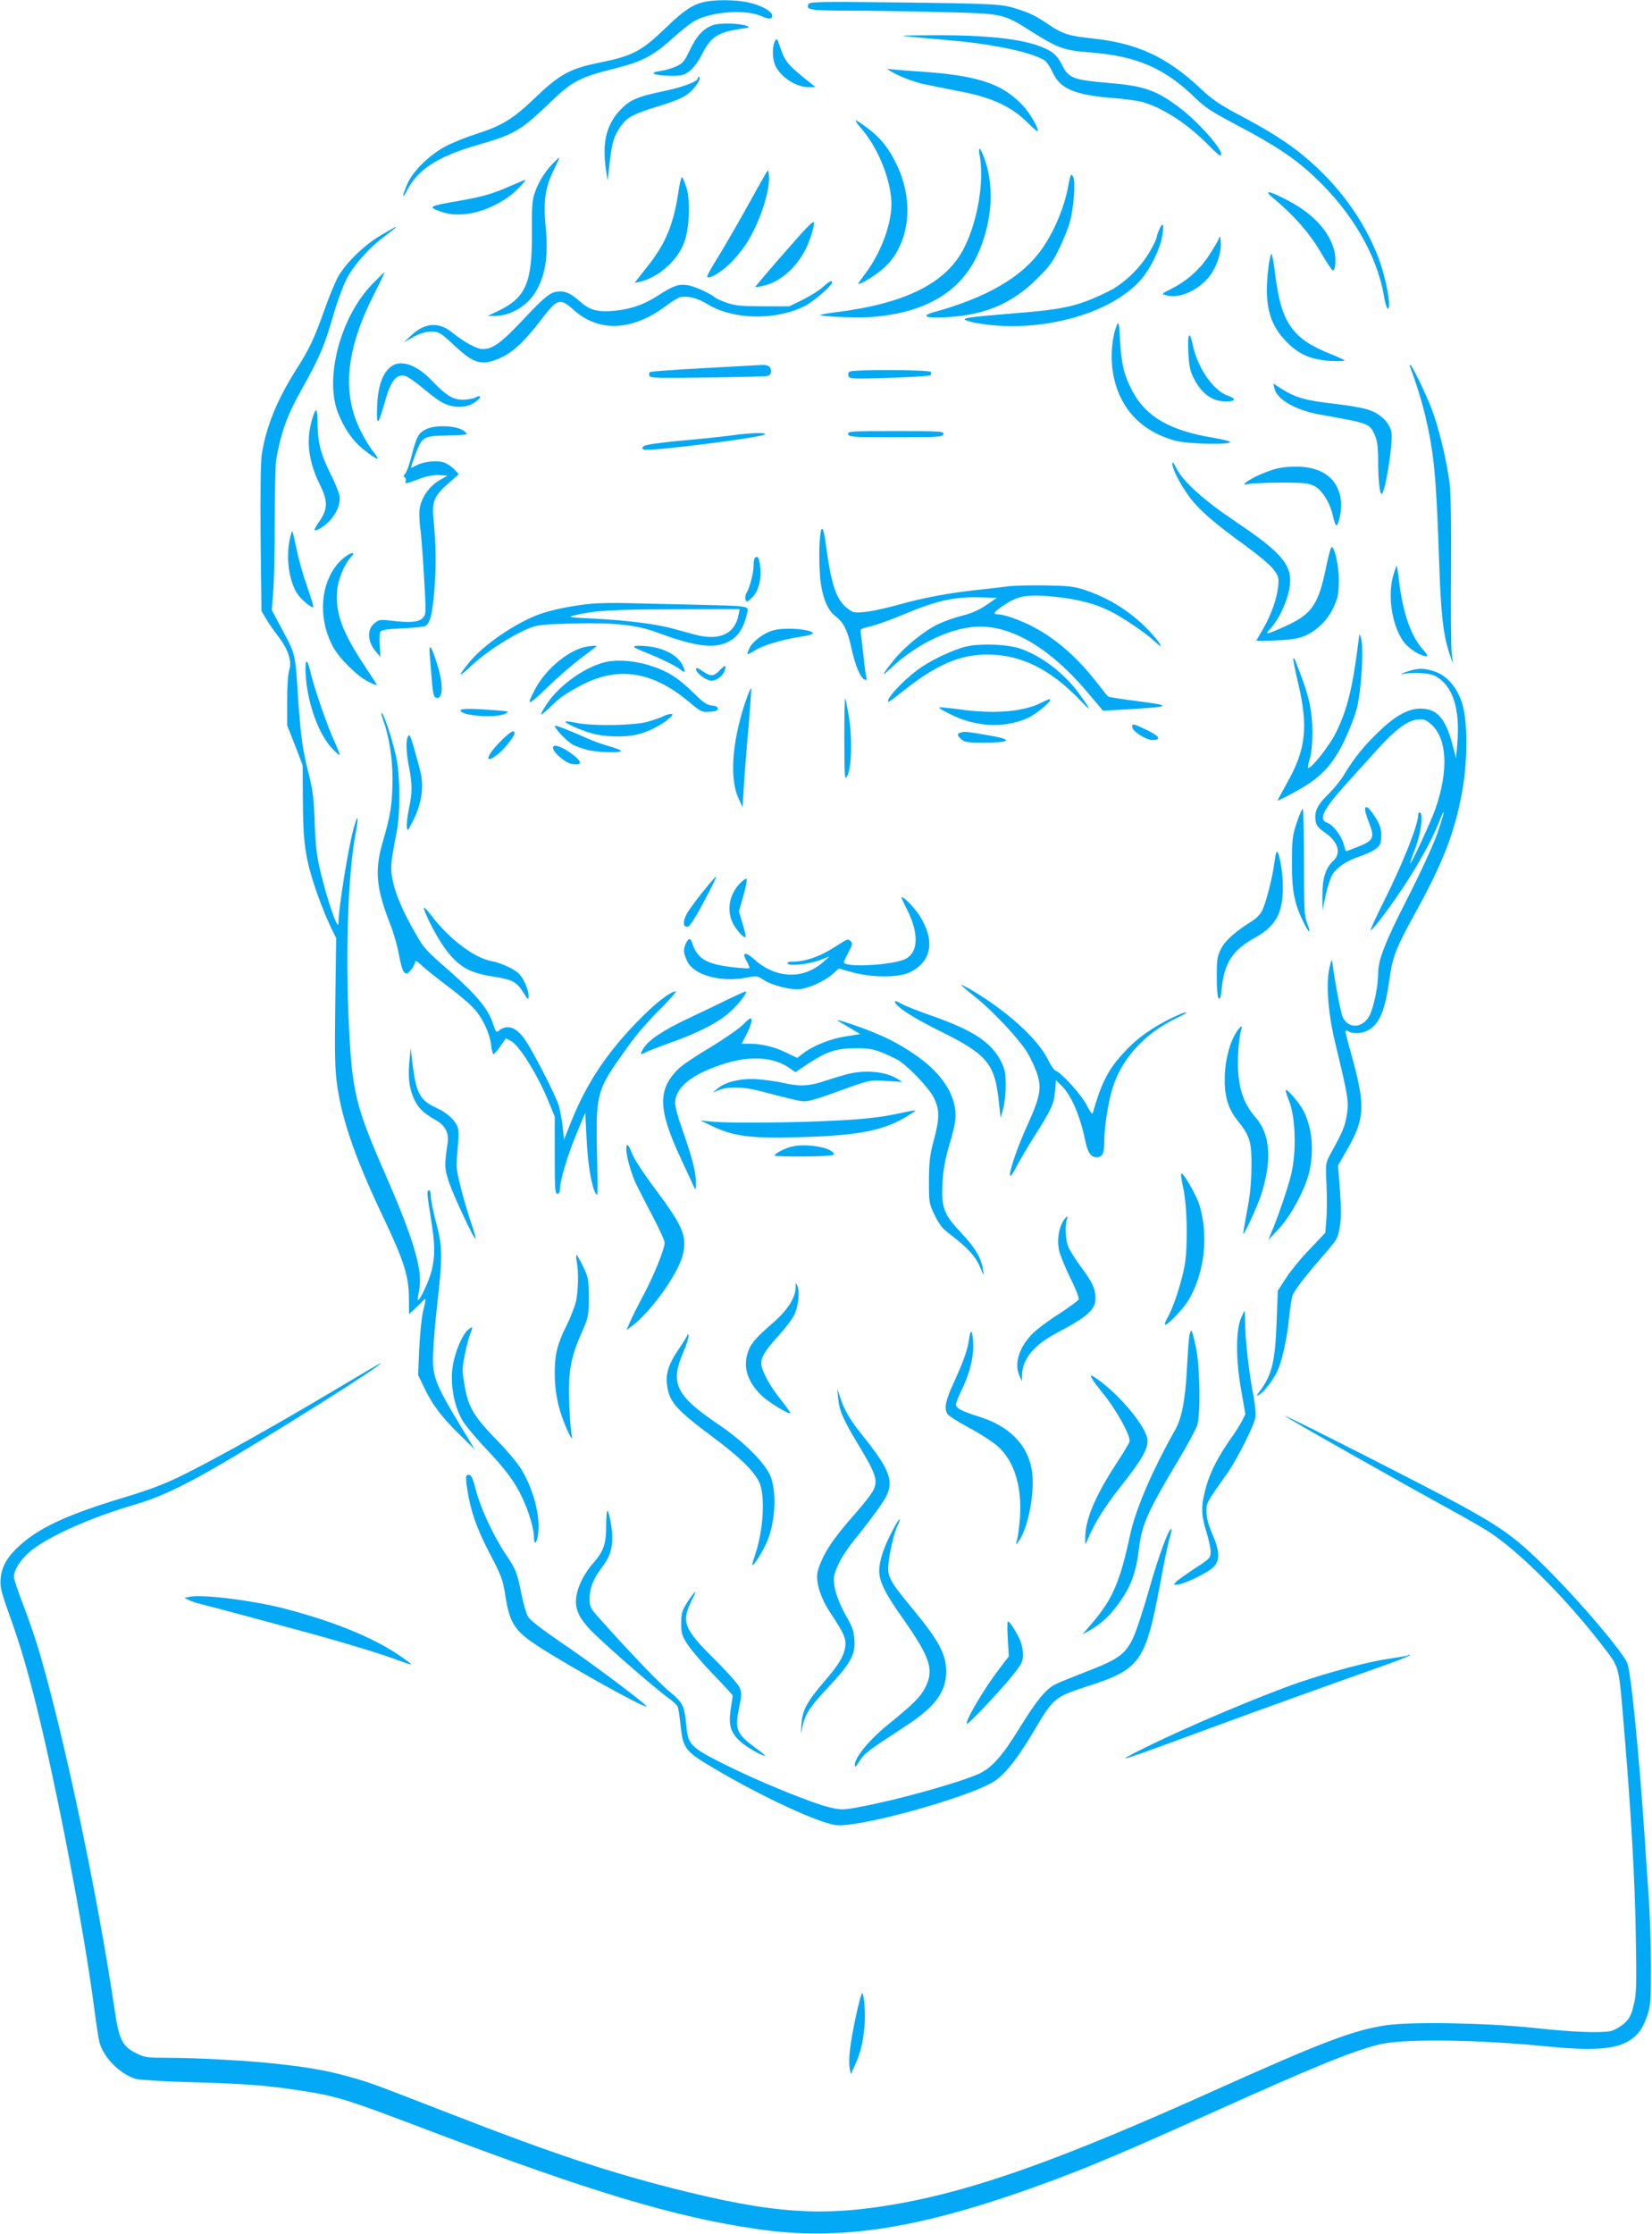 <?xml version="1.0" standalone="no"?>
<!DOCTYPE svg PUBLIC "-//W3C//DTD SVG 20010904//EN"
 "http://www.w3.org/TR/2001/REC-SVG-20010904/DTD/svg10.dtd">
<svg version="1.0" xmlns="http://www.w3.org/2000/svg"
 width="947pt" height="1280pt" viewBox="0 0 947 1280"
 preserveAspectRatio="xMidYMid meet">
<g transform="translate(0,1280) scale(0.1,-0.1)"
fill="#03a9f4" stroke="none">
<path d="M4037 12789 c-68 -16 -118 -49 -220 -148 -143 -137 -189 -161 -386
-201 -167 -34 -224 -66 -375 -211 -116 -111 -182 -150 -319 -194 -59 -19 -140
-51 -180 -72 -94 -49 -189 -142 -222 -217 -32 -74 -31 -95 1 -32 61 117 179
192 404 256 211 61 244 80 420 249 120 116 170 141 370 190 149 37 218 73 328
174 48 43 105 88 127 99 99 52 287 65 376 27 37 -16 53 -19 61 -11 26 26 -51
73 -147 91 -68 13 -184 13 -238 0z"/>
<path d="M4634 12776 c-13 -33 6 -36 229 -37 122 0 362 -4 532 -8 356 -9 354
-8 512 -108 157 -99 192 -112 340 -123 270 -21 430 -90 608 -264 52 -51 97
-80 232 -151 221 -116 339 -194 452 -302 211 -198 354 -445 394 -676 6 -41 17
-75 22 -75 24 -3 -10 180 -55 296 -66 171 -176 338 -315 477 -126 126 -245
210 -455 322 -138 73 -178 100 -246 164 -196 184 -363 261 -623 289 -134 14
-171 26 -248 78 -75 51 -105 66 -180 90 -88 29 -115 31 -680 38 -456 5 -514 4
-519 -10z"/>
<path d="M4086 12656 c-55 -21 -92 -60 -132 -144 -31 -65 -41 -76 -79 -93 -24
-11 -64 -22 -90 -26 -71 -9 -39 -26 53 -27 71 -1 82 2 115 27 22 17 50 54 68
90 54 108 93 133 234 153 39 5 45 9 28 15 -45 17 -157 19 -197 5z"/>
<path d="M5225 12589 c50 -5 149 -14 220 -20 242 -20 472 -69 543 -115 12 -8
33 -39 46 -68 42 -94 126 -130 340 -147 72 -5 154 -17 181 -25 120 -37 254
-126 370 -243 33 -34 63 -61 67 -61 46 0 -112 185 -237 278 -131 97 -198 120
-403 137 -193 16 -226 28 -259 94 -31 61 -51 81 -108 106 -115 52 -325 75
-645 73 -181 -1 -194 -2 -115 -9z"/>
<path d="M4442 12563 c-15 -27 -15 -93 -1 -130 26 -69 119 -133 194 -132 l40
0 -25 20 c-134 106 -149 124 -178 209 -17 51 -20 53 -30 33z"/>
<path d="M5145 12371 c45 -22 114 -46 160 -55 44 -9 139 -28 210 -42 171 -33
283 -85 373 -174 34 -35 62 -57 62 -51 0 25 -50 109 -92 152 -116 121 -257
167 -583 189 -82 5 -163 12 -180 15 -18 3 2 -10 50 -34z"/>
<path d="M4000 12351 c0 -18 -86 -50 -190 -72 -159 -33 -201 -51 -259 -114
-77 -85 -100 -186 -77 -340 l9 -60 13 112 c13 114 26 151 71 211 31 41 72 62
203 102 130 40 168 59 208 105 28 31 42 65 27 65 -3 0 -5 -4 -5 -9z"/>
<path d="M4943 12057 c95 -112 167 -297 167 -426 0 -119 -62 -283 -150 -399
-22 -29 -40 -55 -40 -57 0 -13 102 48 146 89 147 131 178 377 75 591 -44 93
-93 155 -164 208 -84 63 -92 62 -34 -6z"/>
<path d="M5617 11903 c25 -146 -13 -368 -88 -519 -101 -205 -336 -323 -738
-373 -46 -6 -86 -13 -88 -15 -9 -9 197 -18 282 -13 309 21 515 138 616 352 90
191 103 413 34 578 -21 50 -28 46 -18 -10z"/>
<path d="M3168 11862 c-46 -48 -82 -106 -103 -168 -14 -40 -17 -81 -16 -219 3
-296 -34 -380 -194 -457 l-60 -28 41 0 c88 0 180 53 231 132 59 95 78 209 61
379 -14 145 -3 225 46 324 19 38 34 71 32 72 -1 2 -18 -14 -38 -35z"/>
<path d="M4391 11808 c-8 -13 -59 -104 -114 -203 -55 -99 -129 -226 -164 -283
-36 -57 -63 -106 -59 -109 12 -12 73 23 125 72 30 27 74 80 98 117 75 115 138
302 131 390 -3 38 -3 38 -17 16z"/>
<path d="M6136 11790 c-3 -8 -10 -41 -16 -74 -26 -128 -95 -281 -172 -375
-114 -142 -309 -250 -586 -327 -91 -25 -59 -39 72 -31 216 14 366 78 508 217
74 73 93 99 132 180 25 52 53 122 61 155 21 81 31 227 17 251 -9 16 -12 16
-16 4z"/>
<path d="M3890 11707 c-27 -186 -72 -297 -168 -420 -26 -33 -55 -70 -66 -84
l-18 -24 28 6 c106 24 215 119 255 223 31 80 38 239 14 317 -10 30 -21 58 -25
60 -4 3 -13 -32 -20 -78z"/>
<path d="M2925 11734 c-108 -47 -160 -61 -295 -85 -174 -30 -181 -34 -102 -62
110 -40 265 -4 394 90 37 27 103 97 86 92 -2 0 -39 -16 -83 -35z"/>
<path d="M7301 11663 c115 -95 206 -199 268 -305 35 -60 67 -108 71 -108 17 0
21 76 6 124 -34 113 -130 211 -280 286 -98 50 -123 51 -65 3z"/>
<path d="M4632 11503 c-32 -30 -302 -340 -302 -347 0 -2 19 0 43 6 100 22 197
107 251 222 24 51 49 137 41 144 -2 2 -17 -9 -33 -25z"/>
<path d="M6647 11488 c-10 -21 -17 -43 -17 -49 0 -7 -16 -41 -37 -77 -50 -91
-151 -189 -238 -231 -173 -85 -250 -103 -540 -126 -229 -19 -285 -25 -285 -35
0 -4 28 -13 63 -20 352 -65 775 46 951 252 48 56 102 163 116 233 15 74 8 102
-13 53z"/>
<path d="M2185 11453 c-99 -57 -209 -166 -252 -248 -17 -33 -49 -113 -72 -177
-56 -160 -89 -230 -159 -339 -114 -180 -174 -327 -201 -489 -7 -42 -9 -216 -7
-483 l5 -418 25 -42 c13 -23 45 -69 70 -102 59 -76 81 -145 64 -195 -7 -21
-12 -91 -12 -175 l0 -140 45 -115 44 -115 1 -181 c1 -222 9 -302 40 -420 24
-93 85 -256 128 -342 l23 -47 -5 -370 c-4 -310 -2 -388 12 -482 30 -200 105
-415 262 -745 118 -248 147 -337 148 -460 l1 -97 35 32 c19 18 40 39 47 47 16
19 16 9 -3 -70 -8 -36 -17 -131 -21 -211 l-6 -147 31 -65 c46 -99 101 -173
202 -272 l92 -90 -82 135 c-130 215 -154 270 -158 365 -2 44 8 183 22 309 34
300 33 353 -4 491 -16 61 -30 127 -30 148 0 20 -4 37 -10 37 -14 0 -13 -16 10
-160 24 -151 25 -210 5 -298 -14 -58 -70 -180 -80 -170 -2 1 2 27 8 57 22 111
-30 286 -192 658 -175 400 -193 474 -212 883 -19 411 -3 854 40 1077 19 102
13 116 -12 26 -32 -117 -86 -454 -87 -543 -1 -51 -68 144 -105 305 -20 85 -27
148 -31 275 -5 137 -11 183 -34 275 -33 128 -46 212 -60 420 -20 294 -10 253
-115 450 l-37 70 8 100 c5 55 9 237 9 405 0 168 4 328 8 355 28 160 64 260
158 425 90 161 120 231 170 404 22 78 57 171 76 208 41 79 127 176 210 238
102 77 100 79 -12 13z"/>
<path d="M6987 11433 c-4 -12 -30 -56 -57 -97 -53 -81 -126 -146 -218 -192
-55 -28 -55 -28 -26 -36 68 -18 160 17 229 88 51 52 88 148 83 216 -2 35 -4
39 -11 21z"/>
<path d="M7288 11345 c-15 -24 -30 -172 -25 -243 7 -107 37 -180 103 -251 73
-79 148 -113 264 -119 47 -2 82 -1 78 3 -4 4 -43 22 -86 39 -214 86 -277 178
-311 446 -9 74 -19 131 -23 125z"/>
<path d="M2130 11168 c-171 -179 -263 -505 -201 -708 22 -71 66 -147 114 -198
35 -37 116 -96 122 -90 3 2 -9 20 -25 40 -17 20 -48 71 -70 114 -112 220 -89
468 76 792 35 67 60 122 58 122 -3 0 -36 -33 -74 -72z"/>
<path d="M4715 11154 c-22 -20 -74 -52 -115 -72 l-75 -37 -150 0 c-121 0 -161
4 -205 19 -30 10 -62 24 -70 31 -27 23 -115 63 -152 70 -53 10 -87 -1 -163
-50 -87 -58 -162 -85 -258 -95 -99 -10 -145 2 -199 50 -55 47 -79 60 -118 60
-51 0 -79 -21 -209 -159 -127 -135 -176 -171 -233 -171 -35 0 -105 38 -176 95
-77 62 -155 57 -233 -15 l-44 -41 56 31 c39 21 69 30 102 30 43 0 50 -4 130
-78 105 -98 148 -114 229 -87 92 30 163 92 277 242 86 112 102 117 179 48 145
-131 338 -122 532 24 30 23 65 44 78 48 42 10 100 -4 160 -41 147 -89 390 -93
556 -9 48 24 156 117 156 134 0 16 -14 9 -55 -27z"/>
<path d="M6402 10936 c-26 -61 -37 -173 -24 -258 30 -208 158 -350 364 -404
67 -17 285 -23 309 -9 8 5 -31 16 -97 27 -248 41 -384 120 -462 266 -47 88
-64 157 -71 287 -6 108 -8 117 -19 91z"/>
<path d="M6812 10783 c4 -79 10 -108 30 -148 48 -93 106 -135 187 -135 53 0
60 15 14 31 -86 28 -177 158 -205 291 -19 90 -31 70 -26 -39z"/>
<path d="M2238 10697 c-46 -38 -71 -109 -76 -222 -5 -121 5 -117 42 15 36 129
67 169 119 156 14 -3 61 -36 104 -72 101 -85 139 -104 205 -104 41 0 62 6 93
27 38 26 36 45 -4 24 -11 -6 -42 -11 -69 -11 -56 0 -94 23 -177 110 -89 93
-182 123 -237 77z"/>
<path d="M4038 10691 c-168 -9 -310 -19 -313 -23 -4 -4 -5 -14 -2 -22 5 -12
53 -13 329 -9 178 2 333 6 346 9 15 3 22 12 22 28 0 25 -18 37 -53 35 -12 -1
-160 -9 -329 -18z"/>
<path d="M8085 10693 c25 -62 66 -193 85 -274 51 -218 63 -342 80 -844 10
-295 23 -410 59 -520 l20 -60 -7 60 c-4 33 -6 244 -4 468 2 268 -1 442 -8 505
-16 131 -62 322 -103 429 -37 96 -114 253 -123 253 -3 0 -3 -8 1 -17z"/>
<path d="M4871 10671 c-8 -5 -11 -16 -7 -26 6 -16 25 -16 234 -10 125 4 231
11 236 15 4 5 5 13 2 19 -9 13 -444 15 -465 2z"/>
<path d="M7306 10574 c14 -63 121 -124 259 -149 286 -51 285 -50 316 -118 14
-32 19 -66 19 -143 0 -110 9 -194 20 -194 20 0 67 296 56 354 -10 52 -58 101
-122 125 -31 12 -114 27 -192 36 -185 21 -239 36 -336 100 l-27 18 7 -29z"/>
<path d="M1787 10390 c-34 -119 -17 -240 49 -372 44 -88 43 -136 -5 -205 -18
-25 -30 -47 -27 -50 9 -9 64 27 91 59 40 47 58 96 51 138 -3 19 -28 80 -56
135 -53 106 -70 178 -70 293 0 34 -4 62 -8 62 -5 0 -16 -27 -25 -60z"/>
<path d="M2445 10342 c-46 -22 -56 -40 -86 -155 -11 -45 -27 -89 -35 -99 -11
-11 -12 -18 -4 -23 6 -4 9 -14 6 -22 -7 -17 -4 -17 88 17 37 13 76 20 105 18
l46 -3 -48 -28 c-57 -34 -102 -99 -111 -160 -4 -23 -2 -74 3 -112 6 -39 15
-166 22 -283 12 -211 12 -213 -9 -234 -23 -23 -72 -27 -182 -14 -58 7 -68 6
-91 -13 -47 -36 -44 -107 7 -166 l25 -30 -4 66 c-3 37 -1 73 4 80 6 10 42 15
126 19 65 3 124 9 131 13 29 19 41 69 53 218 10 141 9 231 -7 410 -8 86 9 123
88 191 l58 51 -26 28 c-15 16 -43 34 -61 40 -39 13 -113 5 -155 -17 -15 -8
-29 -14 -31 -14 -3 0 9 36 26 81 38 98 43 101 185 104 56 1 104 4 107 7 3 3
-7 13 -22 23 -41 27 -157 31 -208 7z"/>
<path d="M4862 10313 c3 -17 24 -18 273 -18 249 0 270 1 273 18 3 16 -15 17
-273 17 -258 0 -276 -1 -273 -17z"/>
<path d="M4190 10305 c-52 -7 -183 -21 -290 -30 -124 -12 -200 -23 -209 -31
-13 -11 -12 -14 2 -20 31 -12 672 69 692 87 13 12 -80 10 -195 -6z"/>
<path d="M6720 10145 c0 -31 42 -114 94 -186 54 -76 147 -157 325 -285 69 -50
141 -110 160 -135 31 -41 33 -47 28 -99 -8 -72 -38 -157 -84 -239 -21 -36 -39
-68 -41 -71 -1 -3 51 -2 116 1 87 4 129 11 164 27 69 30 131 92 164 165 24 53
28 75 29 152 0 89 -28 208 -44 188 -4 -4 -18 -57 -30 -116 -42 -206 -80 -263
-216 -327 -44 -21 -91 -41 -105 -45 -23 -7 -23 -6 9 31 44 50 88 144 102 219
24 131 -32 201 -306 385 -185 124 -306 233 -343 310 -14 28 -22 37 -22 25z"/>
<path d="M7318 10115 c-32 -8 -84 -28 -117 -44 -67 -34 -89 -56 -44 -44 15 4
98 7 183 8 133 0 161 -3 193 -19 45 -22 91 -95 108 -173 7 -29 15 -53 19 -53
15 0 33 92 27 141 -14 120 -97 188 -235 195 -47 2 -99 -2 -134 -11z"/>
<path d="M4698 9683 c-3 -49 -1 -133 3 -187 10 -113 41 -192 90 -228 44 -33
69 -82 90 -183 22 -100 52 -170 76 -179 12 -5 14 -1 9 16 -3 13 -11 66 -16
118 -6 52 -12 109 -15 126 -5 31 -5 31 60 47 36 9 120 39 186 67 179 76 288
101 424 98 l110 -3 -60 -41 c-42 -29 -85 -48 -141 -62 -45 -11 -108 -34 -141
-50 -82 -42 -190 -130 -250 -205 -69 -86 -74 -100 -17 -46 152 144 356 239
513 239 192 0 407 -131 612 -373 l92 -109 106 6 c296 17 303 22 74 51 -78 10
-146 21 -150 24 -5 3 -33 38 -62 76 -148 191 -307 313 -490 376 -30 11 -65 19
-78 19 -37 0 -27 15 40 58 77 50 131 58 283 43 130 -13 232 -40 317 -82 72
-36 208 -128 254 -172 56 -53 45 -24 -17 45 -103 114 -236 200 -385 249 -59
19 -95 23 -225 25 -85 1 -182 -1 -215 -6 -33 -4 -107 -13 -165 -19 -164 -17
-324 -47 -460 -86 -69 -19 -155 -38 -191 -41 -65 -6 -68 -6 -108 26 -58 47
-87 137 -116 355 -16 124 -31 127 -37 8z"/>
<path d="M1661 9710 c-22 -104 -5 -233 40 -307 22 -35 86 -90 95 -81 2 3 -13
55 -35 116 -22 61 -49 157 -60 213 -12 56 -23 104 -25 106 -2 3 -9 -19 -15
-47z"/>
<path d="M1965 9599 c-126 -111 -150 -328 -57 -503 35 -66 138 -169 202 -201
27 -14 50 -23 50 -19 0 3 -34 56 -75 117 -121 183 -162 293 -153 416 5 70 39
154 80 199 34 36 -4 28 -47 -9z"/>
<path d="M4327 9603 c-4 -3 -7 -22 -7 -42 0 -43 -22 -128 -40 -157 -7 -12 -10
-29 -6 -39 6 -17 9 -16 35 9 44 42 61 122 45 205 -6 30 -14 38 -27 24z"/>
<path d="M7985 9496 c-33 -121 -1 -297 68 -382 30 -35 93 -74 123 -74 12 0 6
11 -21 41 -66 74 -112 204 -134 383 -6 49 -12 91 -15 93 -2 2 -11 -25 -21 -61z"/>
<path d="M3380 9340 c-97 -10 -203 -31 -276 -55 -139 -47 -332 -178 -415 -281
-70 -86 -64 -91 18 -14 80 75 220 166 323 209 49 21 74 24 265 29 228 5 350
-8 464 -49 211 -78 316 -95 395 -65 71 27 108 78 130 178 8 36 12 36 -284 43
-135 3 -310 7 -390 9 -80 3 -183 1 -230 -4z m854 -62 c-21 -112 -112 -152
-254 -113 -30 8 -88 24 -129 35 -96 26 -269 47 -456 56 -124 6 -143 9 -110 17
132 30 215 35 577 36 l378 1 -6 -32z"/>
<path d="M4431 9188 c-52 -14 -116 -63 -134 -100 -9 -18 -14 -34 -12 -36 2 -2
21 8 42 21 48 30 150 61 256 78 42 6 77 15 77 19 0 25 -163 38 -229 18z"/>
<path d="M7786 9115 c-32 -255 -63 -381 -127 -511 -36 -74 -138 -204 -159
-204 -4 0 -1 21 7 48 10 30 16 86 16 157 0 115 -17 199 -67 330 -13 33 -27 69
-30 79 -4 10 -9 16 -12 14 -3 -3 10 -68 28 -144 59 -252 44 -380 -67 -575 -29
-52 -52 -95 -51 -96 2 -2 49 22 105 53 142 78 206 145 277 289 29 61 63 148
74 195 24 98 38 335 23 390 -10 35 -10 35 -17 -25z"/>
<path d="M5544 9097 c-78 -17 -219 -84 -292 -141 -92 -70 -185 -176 -156 -176
3 0 43 30 89 67 182 144 319 203 473 203 193 0 360 -82 531 -259 69 -72 70
-68 5 24 -83 118 -213 221 -340 267 -72 26 -220 33 -310 15z"/>
<path d="M2464 9040 c3 -36 9 -103 12 -148 5 -58 11 -85 21 -89 43 -17 47 72
9 192 -36 113 -49 126 -42 45z"/>
<path d="M3328 9086 c-98 -35 -206 -132 -259 -232 -56 -104 -46 -103 70 9 61
59 149 135 194 168 45 34 84 63 86 65 10 9 -57 2 -91 -10z"/>
<path d="M3636 9092 c5 -5 36 -19 69 -32 79 -31 176 -78 198 -98 25 -22 29
-11 9 28 -21 42 -68 75 -135 95 -54 16 -157 21 -141 7z"/>
<path d="M3487 9010 c-121 -21 -283 -134 -356 -249 -43 -66 -39 -71 17 -18 63
62 84 77 173 125 215 118 416 89 628 -89 68 -57 73 -60 119 -57 34 2 47 7 47
18 0 10 -12 16 -35 18 -27 3 -49 17 -95 63 -101 99 -155 133 -266 168 -78 24
-167 32 -232 21z"/>
<path d="M1753 8923 c12 -158 73 -326 148 -408 23 -25 44 -44 46 -41 2 2 -14
44 -36 92 -42 94 -112 300 -133 390 -19 83 -32 66 -25 -33z"/>
<path d="M4126 8960 c-34 -37 -51 -37 -99 -5 -27 19 -37 22 -37 11 0 -22 59
-66 89 -66 30 0 66 28 76 60 10 32 2 32 -29 0z"/>
<path d="M8060 8950 c-31 -11 -39 -16 -20 -12 61 12 153 7 187 -11 100 -53
144 -186 127 -384 l-7 -88 -21 80 c-40 150 -89 205 -183 205 -70 0 -142 -39
-236 -129 -86 -82 -143 -152 -200 -246 -19 -33 -59 -82 -87 -110 -60 -58 -80
-92 -80 -134 0 -45 9 -59 56 -92 75 -51 94 -117 48 -160 -45 -42 -64 -100 -63
-197 l0 -87 19 88 c10 49 29 103 41 121 27 40 86 78 156 100 29 10 67 27 85
39 28 20 33 29 36 69 3 50 -11 87 -55 146 -41 54 -50 26 -18 -54 37 -93 31
-109 -59 -145 -39 -16 -71 -27 -71 -26 -1 1 -7 21 -14 45 -13 46 -61 107 -91
117 -55 18 -27 75 110 227 61 68 143 158 182 201 96 106 166 158 221 164 38 5
48 1 80 -26 92 -81 102 -260 27 -481 -22 -66 -141 -323 -146 -317 -2 2 10 38
27 81 33 84 49 199 30 210 -6 4 -11 0 -11 -11 -1 -60 -86 -276 -200 -503 -44
-88 -77 -160 -73 -160 13 1 116 138 196 260 87 134 155 257 193 353 43 109 38
70 -7 -59 -24 -67 -98 -229 -170 -369 -133 -261 -169 -355 -169 -435 0 -69
-25 -191 -49 -238 -38 -74 -122 -79 -154 -9 -12 26 -43 190 -60 317 -2 17 -7
6 -16 -35 -21 -94 -8 -261 34 -435 75 -311 78 -332 65 -410 -11 -66 -22 -93
-95 -225 -26 -49 -27 -53 -21 -173 3 -68 3 -157 -1 -199 l-6 -76 -88 -93 c-49
-50 -110 -125 -136 -165 l-48 -74 -7 -180 c-8 -226 -27 -302 -95 -394 -23 -29
-23 -32 -5 -22 26 14 73 74 101 128 29 58 58 186 71 317 6 60 16 119 22 130
18 36 83 119 171 220 82 94 86 99 97 166 9 52 9 105 1 211 l-11 141 44 77
c108 184 114 257 43 521 -53 192 -51 183 -28 171 31 -17 83 -13 119 9 62 38
93 116 117 290 17 126 38 180 146 376 160 289 227 462 270 694 33 181 33 406
1 509 -30 96 -91 164 -165 186 -64 19 -89 18 -157 -5z"/>
<path d="M4287 8818 c-88 -238 -109 -471 -54 -591 l24 -52 7 120 c4 66 16 219
27 339 10 121 17 221 15 223 -1 2 -10 -16 -19 -39z"/>
<path d="M4840 8564 c1 -227 2 -237 17 -209 25 45 29 216 9 340 -9 54 -19 101
-21 104 -3 2 -5 -103 -5 -235z"/>
<path d="M5976 8777 c-104 -55 -274 -70 -477 -41 -61 8 -113 13 -115 11 -6 -6
86 -53 139 -71 127 -43 258 -39 368 10 50 23 140 97 128 108 -2 2 -22 -6 -43
-17z"/>
<path d="M2640 8730 c0 -31 197 -46 255 -20 29 14 26 14 -60 21 -134 10 -195
10 -195 -1z"/>
<path d="M2195 8680 c35 -96 55 -222 55 -339 0 -139 -11 -212 -52 -351 -52
-172 -44 -274 38 -482 20 -51 43 -131 51 -178 8 -47 21 -92 29 -100 14 -13 18
-12 40 13 13 15 24 36 24 45 0 11 10 6 38 -20 20 -19 84 -70 141 -113 58 -43
125 -99 149 -124 55 -56 97 -143 107 -216 3 -30 10 -55 14 -55 4 0 22 20 39
45 l32 46 30 -16 c48 -25 158 -203 219 -357 l31 -76 0 -221 c0 -190 2 -221 15
-221 9 0 15 10 15 26 0 49 42 189 93 314 l52 125 7 -140 c7 -150 27 -276 52
-322 13 -25 14 -6 9 202 -9 355 -2 386 131 575 87 124 128 174 235 283 53 53
91 97 86 97 -33 0 -125 -73 -225 -177 -177 -183 -288 -352 -376 -570 l-41
-103 -7 70 c-4 39 -14 94 -22 123 -19 63 -153 324 -200 388 -48 66 -100 81
-145 43 -14 -12 -17 -7 -33 41 -25 81 -94 164 -245 298 -144 126 -149 131
-198 217 -69 118 -115 224 -130 298 -17 81 -16 90 22 292 19 99 19 296 0 402
-15 85 -68 254 -86 273 -6 5 -3 -10 6 -35z"/>
<path d="M3800 8695 c-14 -7 -55 -21 -90 -31 -78 -21 -311 -25 -404 -6 -33 7
-61 10 -64 8 -7 -8 81 -48 148 -67 72 -21 189 -25 259 -8 60 13 139 52 181 88
29 25 32 30 15 30 -11 0 -31 -6 -45 -14z"/>
<path d="M3180 8641 c0 -16 73 -92 104 -108 17 -9 54 -22 81 -29 54 -15 195
-19 195 -6 0 4 -30 16 -67 26 -38 11 -93 30 -123 44 -124 55 -190 80 -190 73z"/>
<path d="M6490 8635 c0 -24 79 -75 117 -75 53 0 40 23 -34 58 -77 37 -83 38
-83 17z"/>
<path d="M2863 8546 c-83 -85 -85 -130 -4 -63 34 27 91 100 91 115 0 26 -27 9
-87 -52z"/>
<path d="M5508 8603 c-23 -6 -23 -16 3 -39 18 -16 37 -19 128 -19 154 0 171
17 39 40 -131 23 -149 25 -170 18z"/>
<path d="M2336 8575 c-10 -27 -7 -88 9 -172 19 -99 19 -142 -1 -237 -8 -41
-14 -88 -12 -103 3 -27 4 -27 27 17 60 112 75 215 47 315 -53 197 -58 210 -70
180z"/>
<path d="M3170 8516 c0 -26 67 -84 104 -92 71 -13 67 13 -9 66 -54 37 -95 48
-95 26z"/>
<path d="M7434 8088 c-25 -75 -28 -97 -28 -233 -1 -162 15 -238 71 -348 30
-60 40 -57 16 4 -16 39 -18 81 -18 346 0 166 -3 304 -7 308 -3 4 -19 -31 -34
-77z"/>
<path d="M7306 7863 c-9 -83 -52 -250 -74 -286 -10 -18 -33 -41 -51 -52 -96
-59 -156 -112 -181 -160 -22 -44 -25 -61 -25 -162 0 -68 4 -116 11 -123 8 -8
13 6 17 52 15 152 61 223 192 296 118 66 158 137 159 287 1 79 -20 205 -34
205 -4 0 -10 -26 -14 -57z"/>
<path d="M4027 7688 c-41 -51 -82 -107 -91 -125 -22 -44 -21 -73 3 -73 14 0
38 35 95 142 42 78 74 143 72 146 -2 2 -38 -38 -79 -90z"/>
<path d="M4245 7742 c-62 -61 -81 -152 -46 -227 18 -39 66 -93 75 -84 3 2 -5
37 -17 76 l-21 72 26 91 c14 50 22 93 18 95 -4 3 -20 -8 -35 -23z"/>
<path d="M5203 7582 c65 -132 61 -239 -12 -276 -55 -29 -271 -48 -337 -30 -22
6 -22 6 7 62 26 49 28 57 15 70 -13 14 -21 11 -69 -20 -101 -67 -185 -98 -268
-98 -20 0 -28 -4 -23 -11 10 -16 122 -3 187 21 l52 20 -35 -31 c-115 -103
-274 -97 -398 16 -50 45 -72 39 -42 -12 11 -20 19 -38 16 -40 -3 -3 -48 0
-101 6 -149 18 -200 49 -229 144 -8 24 -21 21 -34 -8 -16 -35 -15 -53 7 -101
37 -81 191 -124 341 -95 56 11 61 11 97 -13 49 -32 155 -59 209 -53 54 6 141
46 187 86 l36 32 78 -22 c108 -30 259 -31 323 -2 131 60 154 183 60 329 -33
49 -86 104 -103 104 -2 0 14 -35 36 -78z"/>
<path d="M2430 7598 c0 -24 70 -161 115 -224 79 -110 142 -148 281 -169 111
-17 134 -29 175 -93 27 -43 29 -44 29 -19 0 36 -25 95 -53 126 -26 28 -106 65
-162 75 -97 18 -242 128 -340 258 -25 33 -45 54 -45 46z"/>
<path d="M5510 7157 c0 -3 40 -37 89 -76 98 -80 236 -227 286 -305 18 -28 42
-79 55 -113 34 -94 26 -140 -52 -313 -86 -189 -137 -380 -63 -238 19 37 66
117 104 177 98 154 113 186 119 259 l5 63 29 -28 c58 -55 109 -173 139 -318
14 -68 32 -95 64 -95 35 0 45 20 45 90 0 76 22 221 46 300 51 171 183 318 367
406 39 18 65 34 57 34 -21 0 -129 -52 -197 -96 -72 -46 -124 -92 -185 -162
-72 -84 -110 -163 -154 -321 -3 -7 -18 13 -34 46 -29 58 -144 186 -178 198 -9
3 -29 32 -44 63 -58 120 -240 284 -450 406 -27 15 -48 25 -48 23z"/>
<path d="M4185 7080 c-44 -22 -147 -71 -229 -110 -158 -74 -239 -129 -269
-179 -20 -35 -18 -37 21 -17 15 7 74 30 132 51 165 58 281 118 347 179 55 51
104 117 86 115 -4 0 -44 -18 -88 -39z"/>
<path d="M5130 7062 c0 -26 99 -91 257 -169 267 -131 314 -186 337 -390 l12
-108 14 50 c8 28 15 88 15 135 0 70 -4 94 -25 135 -55 113 -162 183 -410 269
-74 26 -149 56 -167 67 -18 11 -33 16 -33 11z"/>
<path d="M4260 6930 c-25 -25 -111 -84 -190 -132 -80 -47 -160 -101 -179 -120
-123 -120 -120 -234 13 -518 34 -74 68 -146 74 -160 10 -22 11 -20 11 25 1 58
-22 145 -78 305 -23 63 -41 130 -41 148 0 93 99 171 290 230 143 44 276 35
362 -25 l38 -26 67 45 c113 74 164 91 273 92 96 1 124 -6 238 -62 54 -26 185
-161 215 -221 34 -70 34 -115 0 -244 -23 -85 -27 -123 -28 -232 0 -128 1 -132
34 -199 26 -54 45 -77 95 -114 93 -71 142 -125 165 -184 21 -51 21 -52 16 -13
-11 70 -42 122 -123 209 -102 108 -117 146 -109 290 4 75 14 133 42 226 29
100 35 137 32 181 -9 107 -81 215 -202 305 -89 65 -175 113 -280 154 -82 33
-195 70 -195 65 0 -2 29 -20 66 -41 l65 -39 -83 -13 c-86 -13 -187 -53 -245
-98 l-33 -25 -63 30 c-66 33 -142 51 -213 51 l-43 0 31 58 c16 33 28 68 26 78
-2 16 -10 12 -48 -26z"/>
<path d="M7092 6893 c-63 -90 -90 -277 -58 -397 11 -40 31 -80 57 -112 75 -94
84 -123 83 -269 -1 -94 -8 -165 -26 -257 -13 -71 -23 -128 -21 -128 8 0 82
162 101 220 65 201 55 350 -30 447 -58 67 -87 137 -98 235 -9 76 -1 216 16
271 8 25 -2 21 -24 -10z"/>
<path d="M2346 6710 c-8 -92 2 -157 33 -218 23 -44 50 -70 113 -106 61 -34 82
-74 74 -135 -19 -129 -18 -140 4 -213 21 -70 148 -343 156 -335 2 2 -5 30 -16
63 -46 133 -93 312 -93 354 0 25 4 77 8 117 4 39 5 83 1 96 -11 43 -58 89
-122 118 -95 43 -118 85 -138 244 l-12 100 -8 -85z"/>
<path d="M4850 6644 c-30 -8 -88 -26 -128 -39 -82 -28 -140 -31 -229 -10 -34
8 -98 17 -142 21 -96 8 -189 -12 -237 -52 l-29 -24 37 15 c52 21 141 19 234
-6 199 -52 231 -59 259 -59 17 0 75 16 130 36 253 91 232 86 334 81 l94 -6
-31 19 c-68 42 -188 52 -292 24z"/>
<path d="M7370 6553 c0 -7 9 -35 20 -62 37 -95 43 -291 11 -421 -15 -65 -65
-213 -100 -300 l-31 -75 61 65 c71 77 150 224 174 324 29 127 17 254 -33 352
-23 45 -101 135 -102 117z"/>
<path d="M5120 6414 c-80 -16 -178 -27 -320 -34 -245 -13 -605 -16 -710 -7
l-75 7 74 -35 c115 -55 220 -68 476 -61 379 10 519 40 670 143 24 16 25 16
-115 -13z"/>
<path d="M3590 6218 c0 -44 30 -148 58 -205 16 -32 58 -115 95 -185 37 -70 67
-136 67 -147 0 -36 -58 -181 -118 -295 -33 -61 -69 -133 -80 -159 l-21 -48 27
20 c111 81 272 305 297 415 24 105 -1 162 -160 375 -66 88 -122 174 -132 202
-19 52 -33 64 -33 27z"/>
<path d="M4525 6227 c-43 -15 -85 -38 -85 -48 0 -3 76 -6 170 -5 110 1 170 5
170 11 0 41 -172 69 -255 42z"/>
<path d="M6783 5993 c23 -107 27 -333 8 -443 -17 -95 -65 -242 -97 -297 -14
-24 -20 -43 -15 -43 18 0 107 94 136 144 90 155 114 364 61 541 -16 52 -86
177 -103 182 -5 2 -1 -36 10 -84z"/>
<path d="M6096 5806 c-26 -40 -37 -109 -26 -165 5 -27 34 -99 64 -160 31 -61
53 -117 50 -125 -3 -8 -54 -45 -112 -83 -59 -37 -127 -88 -152 -113 -77 -77
-107 -170 -77 -240 l15 -35 1 40 c3 91 69 170 204 241 171 90 217 131 217 196
0 53 -19 94 -84 180 -30 41 -62 91 -71 112 -17 39 -22 119 -10 155 9 28 1 27
-19 -3z"/>
<path d="M3306 5573 c12 -59 9 -173 -5 -233 -8 -30 -31 -89 -51 -130 -55 -109
-70 -170 -70 -274 0 -106 17 -196 56 -292 28 -72 52 -109 41 -64 -4 14 -10 86
-13 160 -9 186 5 275 64 410 46 104 47 106 47 215 0 103 -2 114 -32 178 -18
37 -35 67 -38 67 -3 0 -3 -17 1 -37z"/>
<path d="M4561 5422 c-1 -56 -45 -126 -122 -194 -112 -97 -138 -129 -154 -183
-25 -82 1 -162 78 -238 38 -39 167 -117 167 -102 0 4 -25 39 -56 78 -58 74
-96 141 -108 189 -10 41 14 84 93 171 39 43 80 96 92 119 25 48 35 133 21 168
-11 24 -11 24 -11 -8z"/>
<path d="M7114 5248 c-30 -72 -30 -235 0 -407 l25 -143 -19 -39 c-11 -21 -38
-64 -61 -96 -76 -108 -118 -190 -144 -278 -31 -109 -31 -159 0 -260 14 -44 25
-96 25 -116 0 -35 -4 -39 -93 -97 -51 -33 -100 -68 -108 -78 -13 -16 -11 -17
21 -11 50 10 171 71 199 101 35 37 32 93 -9 186 -22 51 -33 91 -34 126 0 55
-3 50 120 224 55 78 151 268 160 317 4 19 -1 70 -9 116 -25 126 -48 319 -49
412 -1 47 -2 85 -4 85 -1 0 -10 -19 -20 -42z"/>
<path d="M2682 5180 c-25 -21 -59 -90 -78 -165 -29 -107 -11 -247 44 -349 15
-27 81 -107 147 -176 132 -140 188 -225 236 -363 16 -45 29 -101 29 -124 0
-60 17 -53 25 10 13 105 -29 261 -100 374 -20 32 -76 99 -124 148 -151 156
-178 201 -201 346 -11 66 -10 88 5 160 9 46 23 99 31 118 17 42 15 45 -14 21z"/>
<path d="M5556 5133 c-8 -63 -31 -129 -90 -258 -46 -101 -54 -141 -36 -175 5
-10 61 -46 124 -80 63 -33 137 -81 165 -106 95 -85 140 -229 128 -409 -4 -49
-11 -106 -16 -125 -10 -33 -9 -34 5 -15 46 58 84 213 84 345 0 181 -109 312
-310 374 -96 30 -130 48 -130 68 0 10 13 44 29 76 44 87 71 186 70 256 -1 87
-14 115 -23 49z"/>
<path d="M6816 5133 c-3 -27 -8 -104 -12 -173 -9 -178 -29 -283 -66 -350 -132
-233 -227 -454 -259 -601 -59 -275 -102 -374 -223 -514 l-51 -59 44 24 c69 39
126 95 180 176 59 87 85 163 100 292 17 137 50 212 220 496 56 93 107 188 114
210 20 66 16 332 -7 444 -10 51 -22 95 -26 97 -5 3 -11 -16 -14 -42z"/>
<path d="M3941 5154 c0 -7 -22 -42 -47 -79 -59 -85 -78 -142 -71 -205 12 -102
50 -145 269 -308 147 -110 225 -185 258 -250 39 -75 27 -287 -25 -431 -8 -24
-14 -46 -12 -48 7 -6 55 70 81 127 49 109 60 280 25 377 -29 77 -154 203 -301
302 -247 167 -279 236 -198 421 17 39 29 79 27 88 -3 9 -5 12 -6 6z"/>
<path d="M1890 4819 c-328 -195 -634 -366 -835 -467 -109 -54 -187 -84 -345
-132 -319 -96 -480 -170 -595 -273 -70 -62 -105 -121 -111 -189 -5 -46 1 -73
49 -208 64 -178 99 -299 156 -525 119 -480 272 -1280 331 -1730 11 -87 25
-176 30 -196 24 -88 117 -182 208 -210 21 -6 164 -15 322 -19 293 -8 428 -18
610 -46 219 -33 266 -47 747 -230 921 -349 1404 -495 1874 -564 499 -75 972 4
1724 285 216 81 425 170 885 377 584 263 808 355 965 394 138 35 575 29 985
-13 215 -21 347 -15 423 21 68 33 101 73 130 158 19 56 21 86 21 278 0 118 -6
294 -12 390 -7 96 -17 243 -22 325 -34 509 -82 991 -103 1030 -39 76 -255 331
-429 507 -197 200 -273 256 -524 394 -204 111 -1004 517 -1009 512 -4 -4 670
-385 969 -548 82 -45 176 -100 210 -122 182 -123 442 -386 649 -656 92 -120
86 -98 117 -467 40 -482 61 -843 67 -1176 5 -299 4 -343 -12 -407 -14 -59 -24
-77 -55 -106 -22 -19 -56 -38 -77 -43 -59 -12 -218 -6 -438 18 -271 29 -708
37 -851 15 -188 -28 -365 -96 -989 -376 -862 -388 -1354 -564 -1795 -644 -437
-79 -722 -61 -1295 84 -382 97 -705 204 -1280 428 -456 177 -461 179 -575 211
-123 35 -224 54 -410 75 -163 19 -469 36 -641 36 -114 0 -130 2 -176 25 -84
42 -101 77 -128 264 -94 632 -279 1517 -425 2021 -22 77 -65 203 -95 280 -30
77 -55 151 -55 166 0 45 47 112 113 161 116 85 342 183 585 254 125 36 261 99
447 206 322 185 993 608 955 602 -3 0 -133 -77 -290 -170z"/>
<path d="M6265 4893 c10 -16 35 -48 55 -73 80 -97 164 -250 155 -280 -3 -10
-37 -67 -76 -126 -125 -192 -180 -326 -178 -432 0 -35 1 -36 10 -12 40 99 96
189 190 309 128 161 164 225 156 278 -12 70 -140 229 -262 323 -61 47 -74 50
-50 13z"/>
<path d="M4805 4788 c7 -73 27 -120 126 -283 99 -165 107 -200 61 -266 -16
-24 -58 -75 -92 -114 -124 -140 -179 -222 -210 -318 -19 -61 9 -158 78 -260
71 -106 85 -141 77 -186 -11 -56 -37 -99 -124 -200 -97 -114 -122 -161 -127
-244 -3 -59 -3 -60 5 -16 15 77 39 114 148 231 129 138 157 188 151 272 -3 50
-12 75 -46 134 -46 81 -72 157 -72 212 0 49 46 139 116 225 100 124 175 227
190 263 36 86 7 153 -149 347 -63 78 -95 133 -119 203 l-19 57 6 -57z"/>
<path d="M2675 4293 c17 -133 53 -242 131 -391 69 -131 77 -155 90 -239 25
-163 53 -207 193 -298 182 -117 606 -353 617 -342 7 7 -315 249 -486 364 -114
78 -180 129 -193 150 -10 17 -27 76 -38 130 -24 123 -31 141 -92 231 -70 105
-143 264 -169 365 -18 70 -26 87 -41 87 -17 0 -18 -6 -12 -57z"/>
<path d="M3475 4062 c0 -107 -14 -149 -72 -215 -51 -57 -90 -132 -99 -193 -10
-68 10 -117 79 -191 65 -69 368 -334 449 -392 26 -18 50 -41 53 -50 4 -9 11
-56 16 -104 14 -135 26 -151 189 -247 276 -164 607 -317 704 -327 143 -14 791
168 914 257 62 44 130 133 218 281 113 191 119 196 306 257 305 98 334 139
418 584 21 117 46 235 54 263 9 27 13 51 11 54 -12 12 -71 -146 -126 -339 -33
-118 -76 -248 -95 -288 -44 -91 -86 -121 -273 -192 -74 -29 -151 -60 -171 -70
-55 -28 -108 -92 -205 -250 -101 -164 -161 -231 -238 -265 -115 -50 -460 -147
-665 -185 -108 -21 -117 -21 -183 -6 -101 23 -403 146 -602 245 -198 100 -212
113 -222 219 -12 122 -19 135 -98 201 -63 52 -249 247 -410 429 -43 48 -47 57
-47 105 0 60 22 113 73 180 41 54 57 101 57 169 0 51 -18 145 -28 152 -4 2 -7
-35 -7 -82z"/>
<path d="M5116 4030 c-50 -94 -76 -174 -76 -229 0 -63 34 -131 141 -282 151
-215 174 -286 124 -386 -28 -55 -66 -94 -223 -221 -103 -85 -182 -182 -182
-225 0 -16 7 -9 28 24 29 45 44 56 267 202 166 108 230 195 229 312 -1 99 -42
176 -199 365 -124 150 -139 178 -132 248 6 69 34 187 54 225 8 16 13 31 10 33
-2 3 -21 -27 -41 -66z"/>
<path d="M3942 3623 c-33 -52 -37 -65 -37 -124 0 -60 4 -71 39 -124 21 -32 87
-109 147 -171 60 -62 109 -115 109 -119 0 -3 -5 -37 -11 -75 -14 -93 -2 -136
55 -188 35 -32 122 -82 143 -82 3 0 -21 20 -53 43 -112 83 -122 107 -98 228
16 75 16 90 4 120 -8 19 -73 92 -146 164 -178 177 -191 213 -123 348 29 55 14
45 -29 -20z"/>
<path d="M1086 3651 l-29 -6 24 -12 c13 -7 44 -17 69 -23 76 -19 485 -129 660
-177 198 -55 403 -118 484 -150 33 -12 61 -21 63 -19 2 2 -30 26 -72 54 -152
103 -381 195 -660 267 -180 46 -468 82 -539 66z"/>
<path d="M5777 3410 l6 -100 -55 -72 c-88 -115 -198 -302 -185 -314 6 -7 183
180 257 271 60 75 64 83 64 130 -1 34 -10 67 -27 100 -28 53 -51 85 -60 85 -3
0 -3 -45 0 -100z"/>
<path d="M8069 3315 c-3 -2 -52 -11 -110 -19 -117 -17 -334 -75 -514 -136
-225 -78 -657 -261 -887 -376 -186 -93 -181 -92 437 136 290 106 514 187 957
344 100 36 146 56 126 56 -2 0 -7 -2 -9 -5z"/>
<path d="M4906 1247 c-32 -151 -44 -247 -35 -297 l6 -35 25 55 c30 66 44 122
53 213 8 69 -1 197 -13 197 -4 0 -20 -60 -36 -133z"/>
</g>
</svg>
